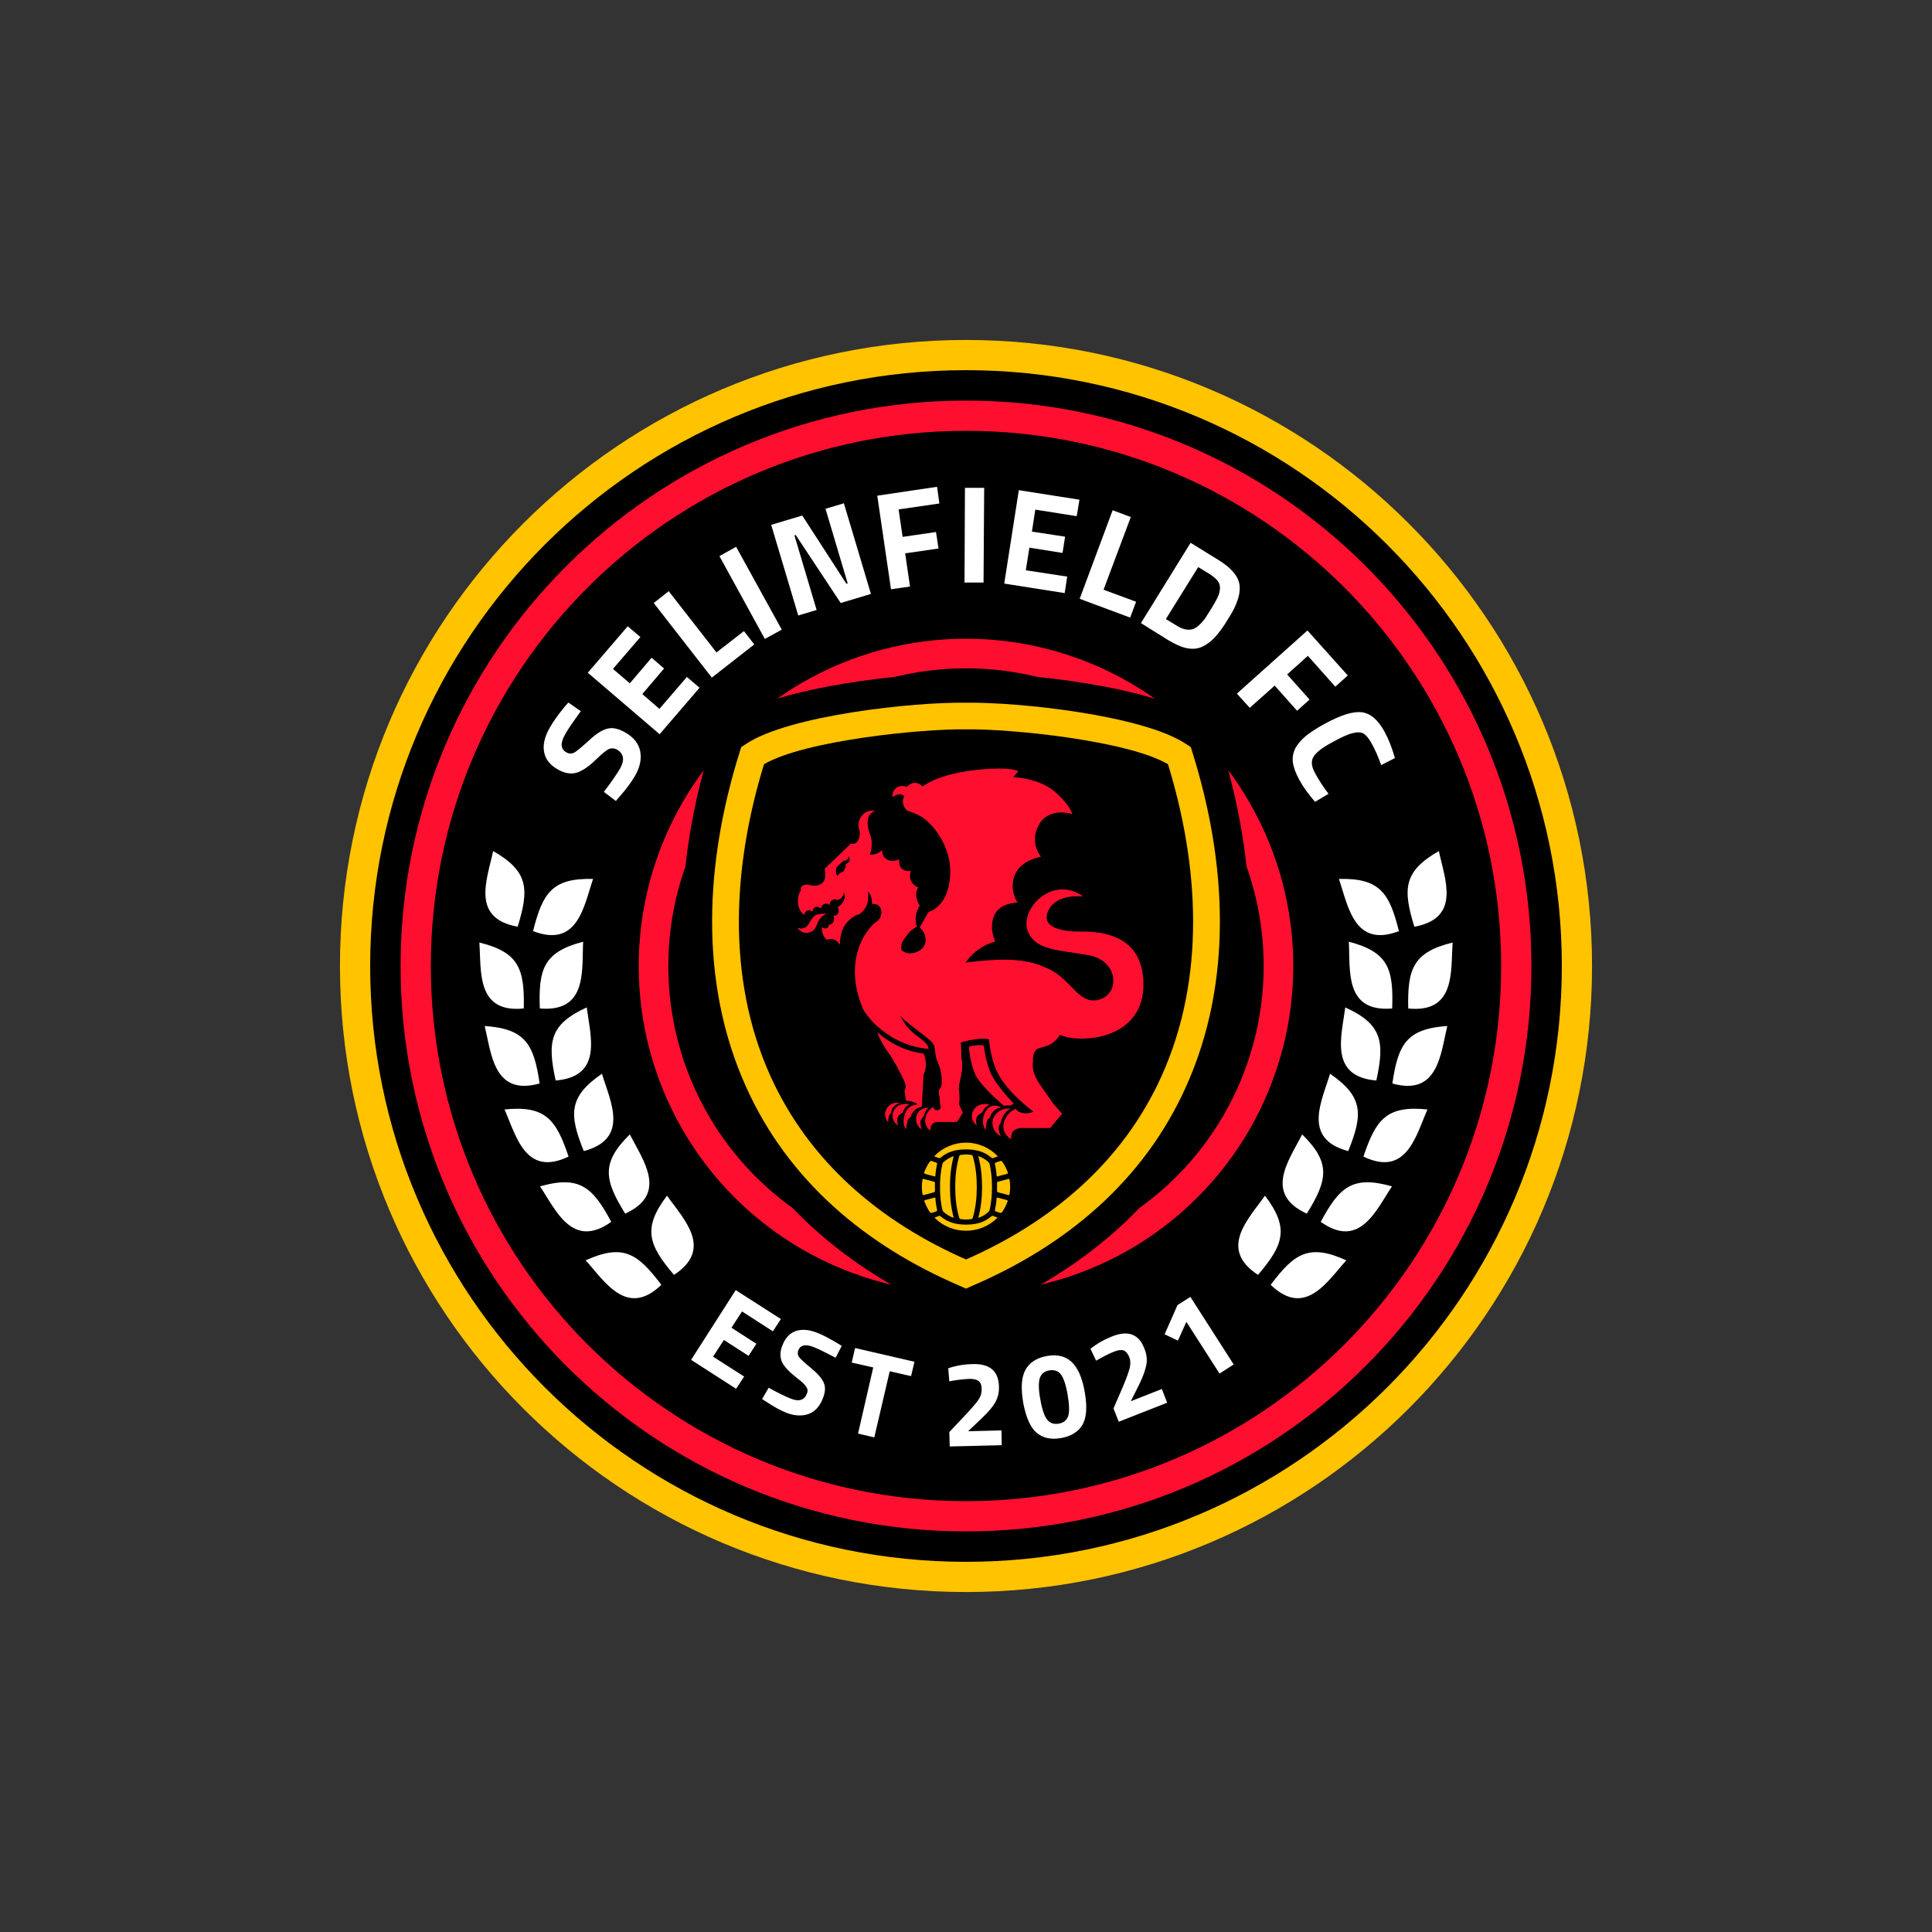 <svg xmlns="http://www.w3.org/2000/svg" xml:space="preserve" style="shape-rendering:geometricPrecision;text-rendering:geometricPrecision;image-rendering:optimizeQuality;fill-rule:evenodd;clip-rule:evenodd" viewBox="0 0 9144 9144"><rect x="0" y="0" width="9144" height="9144" fill="#333333" stroke="none"/><defs><style>.fil2,.fil4{fill:#000}.fil3{fill:#ff0f2f}.fil1{fill:#ffc300}.fil5{fill:#fff}</style></defs><g id="Layer_x0020_1"><path d="M0 0h9144v9144H0z" style="fill:none"/><g id="_2603702392432"><path d="M4572 7535c-1636 0-2963-1327-2963-2963s1327-2963 2963-2963 2963 1327 2963 2963-1327 2963-2963 2963z" class="fil1"/><path d="M4572 7392c-1557 0-2820-1263-2820-2820s1263-2820 2820-2820 2820 1263 2820 2820-1263 2820-2820 2820z" class="fil2"/><path d="M4572 1896c1478 0 2676 1198 2676 2676S6050 7248 4572 7248 1896 6050 1896 4572s1198-2676 2676-2676z" class="fil3"/><path d="M4572 2039c1399 0 2533 1134 2533 2533S5971 7105 4572 7105 2039 5971 2039 4572s1134-2533 2533-2533z" class="fil4"/><circle cx="4572" cy="4572" r="1549" class="fil3"/><circle cx="4572" cy="4572" r="1409" class="fil4"/><path d="M4572 3186c283-4 887 64 1118 218l64 43 23 74c172 547 204 1147-36 1680-215 478-607 809-1083 1013l-86 37-86-37c-476-204-868-535-1083-1013-240-533-208-1133-36-1680l23-74 64-43c231-154 835-222 1118-218z" class="fil4"/><path d="M4572 3326c249-4 839 60 1041 195l23 15 8 26c161 514 195 1081-31 1582-200 445-567 751-1010 941l-31 14-31-14c-443-190-810-496-1010-941-226-501-192-1068-31-1582l8-26 23-15c202-135 792-199 1041-195z" class="fil1"/><path d="M3616 3617c-147 479-180 1009 30 1475 185 409 521 691 926 869 405-178 742-460 926-869 210-466 177-996 30-1475-191-112-743-168-954-165h-4c-211-3-763 53-954 165z" class="fil2"/><path d="M4781 5617c0-11-1-23-3-34 0-1-1-2-2-3s-2-1-4 0l-49 13c-3 1-4 2-4 5v40c0 2 1 4 4 5l49 13c1 1 2 0 4 0 1-1 1-2 2-4 2-11 3-23 3-35zm-418 0c0 12 1 24 3 35 1 2 1 3 2 4 2 0 3 1 4 0l49-13c3-1 4-3 4-5v-40c0-3-1-4-4-5l-49-13c-2-1-3-1-4 0s-2 2-2 3c-2 11-3 23-3 34zm209 179c-45 0-85-9-120-39-2-2-5-3-8-2l-19 7s-1 0-1 1 0 1 1 2c39 39 92 60 147 60s108-21 147-60c1-1 1-1 1-2s-1-1-1-1l-19-7c-3-1-6 0-8 2-35 30-75 39-120 39zm0-332c-8 0-16 1-24 2-4 0-7 2-8 6-14 47-19 97-19 146s5 100 19 146c2 4 4 6 8 6 8 1 16 2 24 2s16-1 24-2c4 0 7-2 8-6 14-47 19-97 19-146s-5-100-19-146c-1-4-4-6-8-6-8-1-16-2-24-2zm0-56c-56 0-110 23-149 63-1 0-1 1-1 1 1 1 1 2 2 2l20 7c3 1 6 0 8-2 35-30 75-39 120-39s85 9 120 39c2 2 5 3 8 2l20-7c1 0 1-1 2-2 0 0 0-1-1-1-39-40-93-63-149-63zm-58 64c-19 6-35 16-50 30-1 1-2 3-3 5-9 36-12 74-12 111s3 75 12 111c1 2 2 3 3 5 15 14 31 24 50 30-13-47-18-98-18-146 0-49 5-99 18-146zm-139 214c7 18 15 35 26 51 3 3 7 4 11 3l20-7c3-1 4-3 3-6-4-19-7-38-8-58l-1-1h-2l-46 12c-1 1-2 1-3 3v3zm25-187c-11 15-19 32-26 50 0 2 0 3 1 4 0 1 1 2 3 3l46 12h2c0-1 1-1 1-2 1-19 4-38 8-57 1-3 0-5-3-6l-22-8c-4-1-8 0-10 4zm230 265c19-6 36-16 50-30 1-2 2-3 3-5 9-36 12-74 12-111s-3-75-12-111c-1-2-2-4-3-5-14-14-31-24-50-30 13 47 18 97 18 146 0 48-5 99-18 146zm139-78v-3c-1-2-2-2-3-3l-46-12h-2l-1 1c-1 20-4 39-8 58-1 3 0 5 3 6l20 7c4 1 8 0 11-3 11-16 19-33 26-51zm-25-187c-2-4-6-5-10-4l-22 8c-3 1-4 3-3 6 4 19 7 38 8 57 0 1 1 1 1 2h2l46-12c2-1 3-2 3-3 1-1 1-2 1-4-7-18-15-35-26-50z" class="fil1"/><path d="M4107 4219c5 5 10 10 12 16 10 20 8 44 8 44s28-6 40 18c13 25 0 59-29 72v1h-1v1h-1v1h-1l-1 1-1 1-1 1-1 1-1 1v1h-1l-1 1v1l-2 1v1l-1 1-1 1-2 2c-23 26-63 82-73 168-8 59-1 133 35 221 14 23 30 45 49 64 81 81 176 119 262 125-2-28-40-47-76-78s-60-81-60-81c126-7 183 66 183 66l15 91c6-1 13-2 19-3 104-19 139-102 139-102l-127-129s-131-93-276-143l68-60s-27-34-8-69c16-30 68-74 61-171-1-16-4-33-9-51-40-150-207-189-207-189 0-2 1-3 1-5 5-13 15-53 0-90-17-44-13-76-3-92s27-19 27-19-30-9-55 13c-25 23-28 56-20 74 7 19 0 77-40 67l-124 119s13 48-13 69c-27 20-65 6-65 6s-16-2-27 5c-11 8-7 22-7 22s-18 21-14 61c4 41 30 55 30 55s1-17 15-21c14-3 23 6 23 6s3-20 17-23c14-2 24 8 24 8s2-18 17-22c16-5 23 7 23 7s1-21 15-26c13-6 22 1 22 1s18-5 25-18c7-12 4-19 4-19s13 16 1 41c-13 25-29 29-29 29s9 11 4 27c-6 17-24 14-24 14s8 15 0 30c-8 14-22 13-22 13s2 11-9 16c-12 4-22-5-22-5s-4 16 4 34c7 18 18 26 18 26s16-7 33-2c17 6 29 26 29 26s-2-64 31-103c32-38 59-41 59-41s43-23 44-79c0-11-1-21-2-30zm-147-115 33-31s10 2 17-5c7-6 5-16 5-16s9 9 6 21c-4 12-18 16-18 16s1 9-3 20c-5 11-10 17-10 17s-7 1-15 7-12 13-12 13-13-19-3-42zm-49 221s-45-5-62 15-22 42-38 50c-17 9-37 2-37 2s27 37 65 18c37-18 18-59 72-85z" class="fil3"/><path d="M4267 4497s29 30 78 6c48-23 37-73 28-88s-20-26-20-26l42-73s92-20 102-170c10-149-95-258-139-282-45-24-62-26-62-26s-19-13-22-36c-3-22 6-33 6-33s-10-12-28-9c-17 3-27 13-27 13s-6-24 15-42c21-19 53-7 53-7s13-18 37-19c24 0 36 18 36 18s64-56 239-77 215 4 215 4l-25 28s121 4 196 68 84 107 84 107-107-37-157 49c-50 85 9 153 9 153s-95 14-124 86c-29 73 13 131 13 131s-85-1-111 62 6 122 6 122-99 22-150 116c-50 94-40 144-40 144s-107 54-242 3c-136-51-173-185-173-185l161-37z" class="fil3"/><path d="M4214 4674s-12 67 39 125 159 118 169 150c9 33 2 47 19 83s20 94 15 108-17 18-11 40c3 11 5 30 5 47h89c2-24 2-52-1-66-6-27 23-89 14-138s5-139-28-194c-32-54-84-64-87-113-4-49-194-150-223-42z" class="fil3"/><path d="M4152 4885c6 19 19 47 41 80 49 69 73 123 87 152 13 29 1 47 1 47l7 45c30 1 53 15 53 15l-7 6h-1l30 8 8-152s24-39 1-99c-73-9-151-41-220-102zM4299 4537s29 1 135 22 345-65 524 25c180 89 42 299-67 355s-155-26-241-23c-85 3-161 40-161 40s-190-150-190-419z" class="fil3"/><path d="M4689 4568s155-34 269 16c114 49 146 175 245 147 98-28 93-183-50-210-142-26-260-21-291-122-30-101 120-259 265-156 0 0-125-17-165 66-40 82 69 101 148 100s281 4 300 215c22 226-162 299-313 291-150-7-176-124-309-93-134 32-243-109-99-254zM4117 4045s23 1 39-8 19-14 19-14-3 30 23 45c25 15 58-1 58-1s-5 27 12 44 44 11 44 11-12 27 1 50c13 22 34 29 34 29s-14 11-10 41c3 29 16 44 16 44s-17 26-19 56 6 44 6 44-35 15-54 49 55-257-169-390z" class="fil3"/><path d="M4990 4678s52 85 44 177c-31 108-108 95-128 112-21 17-17 58-17 58s-11 43 29 102c40 58 67 97 67 97l42 47-57 68h-144s-30 6-36 23c-6 16-5 30-5 30s-46-26-34-77 56-67 56-67 8 17 39 21c30 3 45-8 45-8s-122-88-169-183c-48-94-44-226-44-226l312-174z" class="fil3"/><path d="M4737 5312c-4 6-8 13-10 21-3 20 10 44 10 44-67-33-48-133 45-131-14 9-36 28-44 61 0 2 0 4-1 5zM4586 4954s4 84 35 141c32 56 131 139 131 139 10-3 22-3 29-1l17-10s-90-91-114-156-27-118-27-118-22-8-71 5zM4683 5228s-17 9-24 19c-8 11-11 19-11 19s-19 8-26 23c-6 16 1 38 1 38-49-38-16-117 60-99z" class="fil3"/><path d="M4738 5241s-15-9-33-8c-19 0-42 16-51 56-8 41 11 58 11 58s2-34 8-44c5-10 13-14 13-14s5-38 52-48zM4214 4674s-12 67 39 125 159 118 169 150c9 33 2 47 19 83s20 94 15 108-17 18-11 40c3 11 5 30 5 47 13 34-33 35-32 12 0 0-30 13-38 52-8 40 23 60 23 60s-1-11 4-23c4-13 24-18 24-18h98l28-43-18-40c2-24 2-52-1-66-6-27 23-89 14-138s5-139-28-194c-32-54-84-64-87-113-4-49-194-150-223-42z" class="fil3"/><path d="M4394 5243s-12 11-16 22c-5 12-6 19-6 19s-14 11-16 27c-2 15 7 34 7 34-46-26-33-104 31-102zM4304 5226s-16 10-23 21-9 19-9 19-19 9-24 25c-6 16 3 37 3 37-52-35-24-116 53-102z" class="fil3"/><path d="M4363 5238s-15-8-34-8c-18 1-42 16-50 57-9 40 10 57 10 57s3-34 8-44c6-10 13-13 13-13s6-39 53-49zM4217 5268c-2 2-4 4-6 7-9 14-7 37-7 37-36-42-2-102 55-92-25 6-40 27-42 48z" class="fil3"/><path d="M2675 3475c-24 42-22 71 6 86 12 7 24 7 37 1 12-7 35-26 69-57 33-31 62-50 87-56 24-7 52-1 84 17 41 23 65 53 72 90s-1 75-24 115c-17 30-42 64-76 102l-15 18-57-43c36-47 61-84 77-111 23-41 17-71-16-90-13-6-25-7-37-2-12 6-30 20-54 43-38 38-70 60-98 69-28 8-57 3-88-14-39-22-61-50-67-85-6-34 3-72 27-114 16-28 40-62 72-101l16-18 59 41c-37 51-62 87-74 109zm447 0-340-291 189-220 60 51-130 151 80 68 103-121 59 51-103 121 81 70 130-151 60 51-189 220zm448-425-201 157-275-353 71-56 226 290 130-101 49 63zm50-26-215-392 79-44 216 392-80 44zm158-111-128-429 147-44 209 323 6-2-105-353 87-26 128 429-143 43-213-322-6 2 105 353-87 26zm439-124-65-443 283-42 11 79-193 28 19 130 158-23 12 78-158 23 23 157-90 13zm348-32 2-448h91l-3 448h-90zm188 5 69-442 287 45-13 78-196-31-16 104 157 24-12 77-157-25-17 107 196 30-12 78-286-45zm596 161-239-89 156-419 86 32-129 344 154 57-28 75zm179 106-128-80 235-380 128 79c33 20 58 40 75 61 17 20 27 41 29 64 2 24-2 47-11 71-8 25-23 54-45 88-21 35-41 62-59 82s-38 35-60 46c-23 11-47 13-74 8-26-5-57-19-90-39zm175-101c8-12 18-28 31-49s23-39 29-52c7-14 10-28 11-41 1-14-3-27-11-37-9-11-22-22-41-34l-51-31-153 246 51 31c28 18 53 23 75 17 18-5 37-22 59-50zm151 355 334-299 191 213-59 53-130-146-98 88 106 119-59 53-106-119-118 105-61-67zm370 512c-31-36-56-70-74-103s-28-61-31-85 2-47 13-68c12-20 29-40 50-57 22-17 50-36 87-56 75-41 134-60 176-55 41 5 78 36 109 94 18 33 34 74 48 123l-65 33c-15-42-30-75-44-100-13-25-27-41-39-49-13-7-30-8-52-2-22 5-55 20-100 45-46 25-74 47-86 68-12 20-9 46 9 78 17 31 38 64 63 96l-64 38z" class="fil5"/><path d="m3271 6436 211-330 214 137-38 58-146-94-50 77 118 76-37 57-117-75-51 79 147 94-38 58-213-137zm581-60c-39-16-64-10-74 15-4 12-3 22 4 32 8 10 27 28 58 53 31 26 51 49 59 69 9 20 7 45-5 75-15 38-38 62-69 73-31 10-65 8-102-6-28-11-61-29-98-54l-18-11 31-54c45 25 80 42 106 52 37 15 63 7 75-24 5-12 4-22-3-32-6-10-20-24-44-42-36-28-60-53-71-76-10-23-10-49 2-78 14-37 36-59 65-69 29-9 63-6 102 10 26 10 58 27 96 50l18 11-29 56c-48-25-82-42-103-50zm179 73 16-69 281 65-16 68-101-23-73 313-77-18 72-313-102-23zm710 391-246 6-2-68 79-84c28-30 48-53 59-69 11-17 16-33 15-51 0-18-5-31-15-38-9-7-23-10-40-10-26 1-54 4-84 9l-14 3-5-62c37-13 76-19 116-20 81-2 122 33 124 106 1 28-5 53-17 74-11 21-33 47-65 77l-64 61 158-4 1 70zm112-356c19-35 53-57 101-66s87 0 117 27c29 27 51 74 63 143s9 120-10 154-53 55-101 64c-49 9-87 0-117-25-29-25-50-72-63-141-12-69-9-121 10-156zm200 117c-8-47-19-79-32-96s-32-23-55-19-38 17-45 37c-6 21-6 55 3 101 8 47 19 78 32 95 14 17 32 23 55 19s38-16 45-37c6-20 5-54-3-100zm471 38-229 90-25-63 46-106c16-38 26-67 31-86 4-18 4-36-3-53-7-16-16-26-27-30-11-3-25-1-41 5-24 9-49 22-76 37l-12 7-27-56c31-25 65-44 103-59 75-30 126-11 152 57 11 26 14 51 10 75s-15 56-34 95l-40 80 147-58 25 65zm110-501 205 320-67 43-157-245-40 89-63-30 61-138 61-39z" style="fill:#fff"/><path d="M6621 4407c-45-181-91-252-284-247 44 129 72 328 284 247zM6694 4386c-55-178-52-262 116-358 28 133 107 318-116 358zM6589 4773c7-187-18-267-205-316 7 136-21 335 205 316zM6665 4773c-4-186 22-266 210-312-9 136 15 335-210 312zM6514 5114c40-182 29-266-147-346-17 135-78 327 147 346zM6590 5128c27-185 67-259 260-272-32 132-43 333-260 272zM6381 5448c70-173 73-257-86-366-39 130-133 308 86 366zM6453 5474c59-176 110-243 303-223-55 125-99 321-303 223zM6185 5744c98-158 116-240-22-375-61 121-184 281 22 375zM6251 5783c88-165 151-221 337-168-75 113-153 299-337 168zM5954 6034c121-142 150-221 33-375-78 111-222 251-33 375zM6014 6081c112-149 181-196 358-116-91 101-195 273-358 116zM2523 4407c45-181 91-252 284-247-44 129-72 328-284 247zM2450 4386c55-178 52-262-116-358-28 133-107 318 116 358zM2555 4773c-7-187 18-267 205-316-7 136 21 335-205 316zM2479 4773c4-186-22-266-210-312 9 136-15 335 210 312zM2630 5114c-40-182-29-266 147-346 17 135 78 327-147 346zM2554 5128c-27-185-67-259-260-272 32 132 43 333 260 272zM2763 5448c-70-173-73-257 86-366 39 130 133 308-86 366zM2691 5474c-59-176-110-243-303-223 55 125 99 321 303 223zM2959 5744c-98-158-116-240 22-375 61 121 184 281-22 375zM2893 5783c-88-165-151-221-337-168 75 113 153 299 337 168zM3190 6034c-121-142-150-221-33-375 78 111 222 251 33 375zM3130 6081c-112-149-181-196-358-116 91 101 195 273 358 116z" class="fil5"/></g></g></svg>